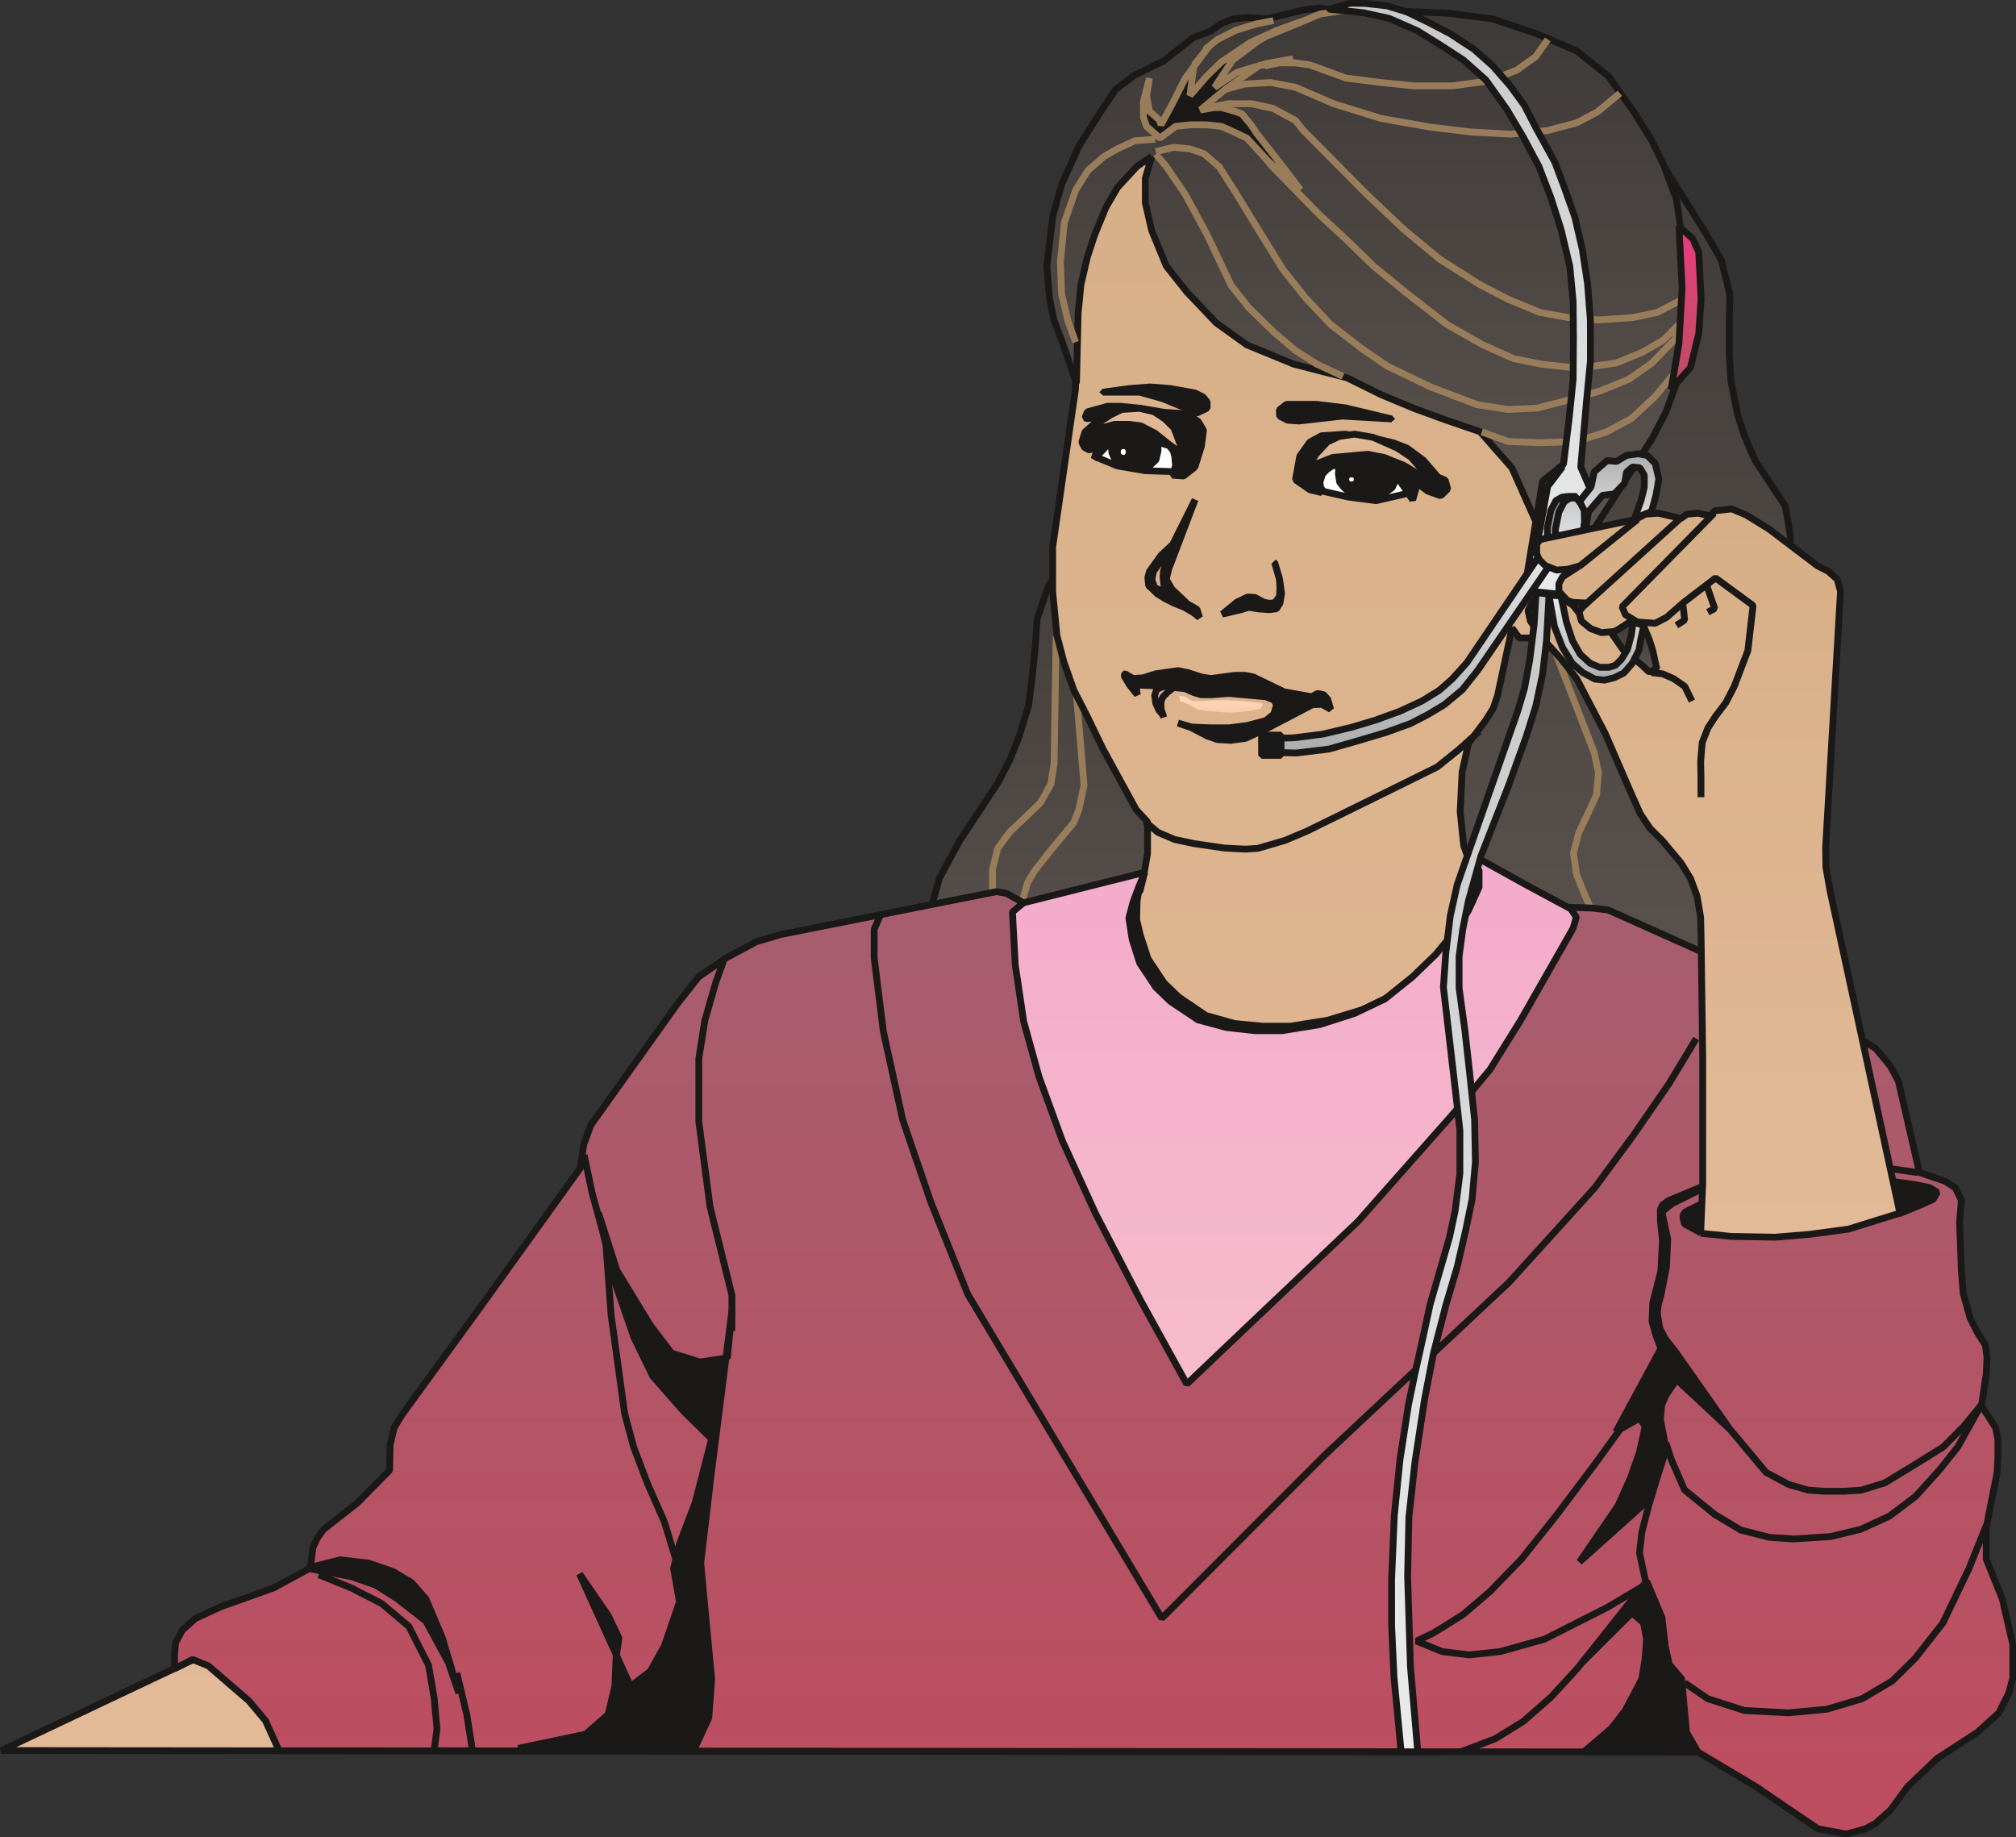 <svg xmlns="http://www.w3.org/2000/svg" xml:space="preserve" width="481.058" height="438.35" fill-rule="evenodd" stroke-linejoin="round" stroke-width="28.222" preserveAspectRatio="xMidYMid" version="1.2" viewBox="0 0 12728 11598"><rect x="0" y="0" width="12728" height="11598" fill="#333333" stroke="none"/><defs class="ClipPathGroup"><clipPath id="a" clipPathUnits="userSpaceOnUse"><path d="M0 0h12728v11598H0z"/></clipPath></defs><g class="SlideGroup"><g class="Slide" clip-path="url(#a)"><g class="Page"><g class="com.sun.star.drawing.PolyPolygonShape"><path fill="none" d="M5782 2670h2271v4054H5782z" class="BoundingBox"/><defs><linearGradient id="b" x1="6917" x2="6917" y1="6700" y2="2691" gradientUnits="userSpaceOnUse"><stop offset="0" style="stop-color:#5b534e"/><stop offset="1" style="stop-color:#3e3a38"/></linearGradient></defs><path d="m7275 2692-94 76-94 170-63 160-76 193-60 109-160 145-109 155-71 208-13 186-20 195-21 165-63 206-56 138-76 147-241 364-128 238-126 463 2226 691-755-4009Z" style="fill:url(#b)"/><path fill="none" stroke="#1B1918" stroke-linejoin="bevel" stroke-width="43" d="m7275 2692-94 76-94 170-63 160-76 193-60 109-160 145-109 155-71 208-13 186-20 195-21 165-63 206-56 138-76 147-241 364-128 238-126 463 2226 691-755-4009Z"/></g><g fill="none" class="com.sun.star.drawing.PolyLineShape"><path d="M6440 4245h427v1634h-427z" class="BoundingBox"/><path stroke="#997D5A" stroke-linejoin="bevel" stroke-width="43" d="m6786 4267 58 691-33 155-33 82-133 160-117 148-41 71-25 86 10 196"/></g><g class="com.sun.star.drawing.PolyPolygonShape"><path fill="none" d="M8850 377h2477v6251H8850z" class="BoundingBox"/><defs><linearGradient id="c" x1="10088" x2="10088" y1="6605" y2="399" gradientUnits="userSpaceOnUse"><stop offset="0" style="stop-color:#5b534e"/><stop offset="1" style="stop-color:#3e3a38"/></linearGradient></defs><path d="m9558 399 925 617 288 459 96 166 54 215-3 183v196l10 168 41 210 46 143 66 152 190 287 33 188-152 3156-2280 66 686-6206Z" style="fill:url(#c)"/><path fill="none" stroke="#1B1918" stroke-linejoin="bevel" stroke-width="43" d="m9558 399 925 617 288 459 96 166 54 215-3 183v196l10 168 41 210 46 143 66 152 190 287 33 188-152 3156-2280 66 686-6206Z"/></g><g fill="none" class="com.sun.star.drawing.PolyLineShape"><path d="M9754 3984h361v1816h-361z" class="BoundingBox"/><path stroke="#997D5A" stroke-linejoin="bevel" stroke-width="43" d="m9776 4006 289 746 27 127-12 138-43 94-70 148-33 127 20 137 54 132 54 122"/></g><g fill="none" class="com.sun.star.drawing.PolyLineShape"><path d="M6244 3994h447v1799h-447z" class="BoundingBox"/><path stroke="#997D5A" stroke-linejoin="bevel" stroke-width="43" d="m6668 4016-13 803-20 130-66 119-74 71-120 114-76 103-33 135v144l5 135"/></g><g class="com.sun.star.drawing.PolyPolygonShape"><path fill="none" d="M-14 448h10089v10635H-14z" class="BoundingBox"/><defs><linearGradient id="d" x1="5030" x2="5030" y1="11060" y2="470" gradientUnits="userSpaceOnUse"><stop offset="0" style="stop-color:#e3ba98"/><stop offset="1" style="stop-color:#d7af86"/></linearGradient></defs><path d="m683 10732 1293-612 4789-4375 371-66 61-53 23-92 25-147v-198l-71-76-211-386-102-211-81-158-63-178-44-167-27-277v-282l144-998 23-922 554-808 1526-256 1159 2887-214 475-106 155-71 41h-69l-46-63-91 426-28 82-48 76-107 142-41 183-12 251 22 214 31 86 41 51 203 193-419 5391-9089-8 675-320Z" style="fill:url(#d)"/><path fill="none" stroke="#1B1918" stroke-linejoin="bevel" stroke-width="43" d="m683 10732 1293-612 4789-4375 371-66 61-53 23-92 25-147v-198l-71-76-211-386-102-211-81-158-63-178-44-167-27-277v-282l144-998 23-922 554-808 1526-256 1159 2887-214 475-106 155-71 41h-69l-46-63-91 426-28 82-48 76-107 142-41 183-12 251 22 214 31 86 41 51 203 193-419 5391-9089-8 675-320Z"/></g><g class="com.sun.star.drawing.PolyPolygonShape"><path fill="none" d="M6049 5447h4334v4796H6049z" class="BoundingBox"/><defs><linearGradient id="e" x1="8215" x2="8215" y1="10219" y2="5468" gradientUnits="userSpaceOnUse"><stop offset="0" style="stop-color:#1b1918"/><stop offset="1" style="stop-color:#1b1918"/></linearGradient></defs><path d="m7204 5532-25 155-3 119 23 97 49 150 101 152 92 89 172 117 181 51 180 17h173l236-38 223-68 188-92 173-139 150-145 114-140 90-132 69-152v-104l365 568 605 28-3034 4155-1255-4388 1133-300Z" style="fill:url(#e)"/><path fill="none" stroke="#1B1918" stroke-linejoin="bevel" stroke-width="43" d="m7204 5532-25 155-3 119 23 97 49 150 101 152 92 89 172 117 181 51 180 17h173l236-38 223-68 188-92 173-139 150-145 114-140 90-132 69-152v-104l365 568 605 28-3034 4155-1255-4388 1133-300Z"/></g><g class="com.sun.star.drawing.PolyPolygonShape"><path fill="none" d="M6587 29h4087v3353H6587z" class="BoundingBox"/><defs><linearGradient id="f" x1="8630" x2="8630" y1="3359" y2="51" gradientUnits="userSpaceOnUse"><stop offset="0" style="stop-color:#5b534e"/><stop offset="1" style="stop-color:#3e3a38"/></linearGradient></defs><path d="m7271 988-40 137v155l40 175 92 224 129 163 186 196 193 139 297 122 338 87 214 106 209 87 200 73 216 74 201 229 157 353 348 51 381-592 87-168 66-183 43-185 23-343-23-324-43-302-84-226-74-152-112-178-162-226-198-158-259-111-275-92-274-35-300-13h-285l-130-8-101-12-102 12-231 56-122-8-89 8-79 31-68 48-107 40-188 148-183 89-119 91-94 140-137 216-110 244-55 198-38 317 17 204 28 135 59 157 83 244 11-444 17-178 41-176 46-140 71-173 74-127 124-134 91-61Z" style="fill:url(#f)"/><path fill="none" stroke="#1B1918" stroke-linejoin="bevel" stroke-width="43" d="m7271 988-40 137v155l40 175 92 224 129 163 186 196 193 139 297 122 338 87 214 106 209 87 200 73 216 74 201 229 157 353 348 51 381-592 87-168 66-183 43-185 23-343-23-324-43-302-84-226-74-152-112-178-162-226-198-158-259-111-275-92-274-35-300-13h-285l-130-8-101-12-102 12-231 56-122-8-89 8-79 31-68 48-107 40-188 148-183 89-119 91-94 140-137 216-110 244-55 198-38 317 17 204 28 135 59 157 83 244 11-444 17-178 41-176 46-140 71-173 74-127 124-134 91-61Z"/></g><g class="com.sun.star.drawing.PolyPolygonShape"><path fill="none" d="M5977 5353h4354v4918H5977z" class="BoundingBox"/><defs><linearGradient id="g" x1="8153" x2="8153" y1="10247" y2="5374" gradientUnits="userSpaceOnUse"><stop offset="0" style="stop-color:#f8c4ca"/><stop offset="1" style="stop-color:#f3abcb"/></linearGradient></defs><path d="m7229 5507-38 88-38 102-26 99 21 135 48 150 101 152 92 89 175 117 178 48 180 20h173l236-38 221-71 191-91 175-140 147-142 115-140 89-132 69-152v-105l-84-121 384 213 424 228 246 277-3031 4155-1278-4432 1230-309Z" style="fill:url(#g)"/><path fill="none" stroke="#1B1918" stroke-linejoin="bevel" stroke-width="43" d="m7229 5507-38 88-38 102-26 99 21 135 48 150 101 152 92 89 175 117 178 48 180 20h173l236-38 221-71 191-91 175-140 147-142 115-140 89-132 69-152v-105l-84-121 384 213 424 228 246 277-3031 4155-1278-4432 1230-309Z"/></g><g class="com.sun.star.drawing.PolyPolygonShape"><path fill="none" d="M1080 5607h11651v5995H1080z" class="BoundingBox"/><defs><linearGradient id="h" x1="6905" x2="6905" y1="11579" y2="5629" gradientUnits="userSpaceOnUse"><stop offset="0" style="stop-color:#be4d5f"/><stop offset="1" style="stop-color:#a65e6f"/></linearGradient></defs><path d="m6293 5629-1364 271-155 46-190 102-173 119-134 170-547 767-45 123-21 147-647 900-480 660-49 81-25 107-3 160-203 206-213 167-41 56-28 61-15 127-234 127-332 118-160 74-82 73-43 79-7 74v91l114-58 99 40 256 221 105 125 86 190 8957 8 371 221 190 130 198 134 178 33 122-33 64-35 94-84 106-145 188-180 254-165 135-122 63-125 26-96v-211l-66-287-102-253v-198l69-350 5-99v-110l-15-73-54-84-35-51 30-203 5-102-10-81-46-71-50-97-44-157-12-145-11-305 11-139-38-79-64-41-163-56-132-575-50-94-94-114-110-66-655-394-924-414-102-12-140-5 41 63-20 69-333 584-193 310-244 292-589 666-747 709-333 317-297-538-279-538-210-460-147-403-97-350-53-356-18-335 69-58-104-59-64-12Z" style="fill:url(#h)"/><path fill="none" stroke="#1B1918" stroke-linejoin="bevel" stroke-width="43" d="m6293 5629-1364 271-155 46-190 102-173 119-134 170-547 767-45 123-21 147-647 900-480 660-49 81-25 107-3 160-203 206-213 167-41 56-28 61-15 127-234 127-332 118-160 74-82 73-43 79-7 74v91l114-58 99 40 256 221 105 125 86 190 8957 8 371 221 190 130 198 134 178 33 122-33 64-35 94-84 106-145 188-180 254-165 135-122 63-125 26-96v-211l-66-287-102-253v-198l69-350 5-99v-110l-15-73-54-84-35-51 30-203 5-102-10-81-46-71-50-97-44-157-12-145-11-305 11-139-38-79-64-41-163-56-132-575-50-94-94-114-110-66-655-394-924-414-102-12-140-5 41 63-20 69-333 584-193 310-244 292-589 666-747 709-333 317-297-538-279-538-210-460-147-403-97-350-53-356-18-335 69-58-104-59-64-12Z"/></g><g fill="none" class="com.sun.star.drawing.PolyLineShape"><path d="M7207 4596h2154v788H7207z" class="BoundingBox"/><path stroke="#1B1918" stroke-linejoin="bevel" stroke-width="43" d="m7229 5186 81 69 106 45 122 26 191 28 132 7 81-5 173-51 137-58 504-248 318-157 134-108 130-116"/></g><g fill="none" class="com.sun.star.drawing.PolyLineShape"><path d="M7550 499h2700v371H7550z" class="BoundingBox"/><path stroke="#997D5A" stroke-linejoin="bevel" stroke-width="43" d="m7572 665 157-99 127-35 165-10 158 30 241 104 300 93 313 55 259 31 244 13 236-23 183-49 130-68 142-118"/></g><g fill="none" class="com.sun.star.drawing.PolyLineShape"><path d="M7961 227h1834v338H7961z" class="BoundingBox"/><path stroke="#997D5A" stroke-linejoin="bevel" stroke-width="43" d="m7983 417 93-20h102l92 13 228 83 221 28 209 21h242l231-31 175-68 119-85 77-109"/></g><g fill="none" class="com.sun.star.drawing.PolyLineShape"><path d="M7771 42h745v328h-745z" class="BoundingBox"/><path stroke="#997D5A" stroke-linejoin="bevel" stroke-width="43" d="m7793 347 199-117 188-77 153-64 160-25"/></g><g fill="none" class="com.sun.star.drawing.PolyLineShape"><path d="M7275 908h3399v1700H7275z" class="BoundingBox"/><path stroke="#997D5A" stroke-linejoin="bevel" stroke-width="43" d="m7297 957 114-27 101 10 89 30 97 84 94 147 155 253 152 246 143 180 158 168 195 151 163 112 274 132 295 112 190 30 186-8 196-50 204-59 180-73 145-102 142-146 81-142"/></g><g fill="none" class="com.sun.star.drawing.PolyLineShape"><path d="M7540 633h3107v1410H7540z" class="BoundingBox"/><path stroke="#997D5A" stroke-linejoin="bevel" stroke-width="43" d="m7562 693 190-38h150l137 30 140 76 51 64 402 405 236 223 224 185 246 156 180 94 203 84 179 33 193 15 216-15 155-33 160-84"/></g><g fill="none" class="com.sun.star.drawing.PolyLineShape"><path d="M7860 849h2822v1499H7860z" class="BoundingBox"/><path stroke="#997D5A" stroke-linejoin="bevel" stroke-width="43" d="m7882 871 147 177 302 309 168 155 175 170 211 172 251 195 227 129 193 86 178 36 234 25 236-33 165-68 132-76 158-160"/></g><g fill="none" class="com.sun.star.drawing.PolyLineShape"><path d="M9333 2264h1319v554H9333z" class="BoundingBox"/><path stroke="#997D5A" stroke-linejoin="bevel" stroke-width="43" d="m9355 2727 170 61 196 7 229-7 193-61 157-85 151-140 178-216"/></g><g fill="none" class="com.sun.star.drawing.PolyLineShape"><path d="M5497 5746h5235v4494H5497z" class="BoundingBox"/><path stroke="#1B1918" stroke-linejoin="bevel" stroke-width="43" d="m5562 5768-43 99v180l58 465 122 557 178 521 233 581 1225 2046 1024-1026 1169-1096 541-597 243-330 227-329 170-282"/></g><g class="com.sun.star.drawing.PolyPolygonShape"><path fill="none" d="M3250 7634h1395v3427H3250z" class="BoundingBox"/><defs><linearGradient id="i" x1="3947" x2="3947" y1="11038" y2="7656" gradientUnits="userSpaceOnUse"><stop offset="0" style="stop-color:#1b1918"/><stop offset="1" style="stop-color:#1b1918"/></linearGradient></defs><path d="m4622 8268-129 1014-69 587 69 732-18 244-89 193H3272l425-89 142-124 43-178 8-185 18-120-69-144-180-261 322 710 125-96 89-160 95-278-37-211 37-155 99-259 104-404-178-175-194-221-120-248-121-350-102-434 117 365 211 346 134 176 179 56 173-26 30-305Z" style="fill:url(#i)"/><path fill="none" stroke="#1B1918" stroke-linejoin="bevel" stroke-width="43" d="m4622 8268-129 1014-69 587 69 732-18 244-89 193H3272l425-89 142-124 43-178 8-185 18-120-69-144-180-261 322 710 125-96 89-160 95-278-37-211 37-155 99-259 104-404-178-175-194-221-120-248-121-350-102-434 117 365 211 346 134 176 179 56 173-26 30-305Z"/></g><g class="com.sun.star.drawing.PolyPolygonShape"><path fill="none" d="M1916 9826h1004v887H1916z" class="BoundingBox"/><defs><linearGradient id="j" x1="2417" x2="2417" y1="10690" y2="9848" gradientUnits="userSpaceOnUse"><stop offset="0" style="stop-color:#1b1918"/><stop offset="1" style="stop-color:#1b1918"/></linearGradient></defs><path d="m2218 9954 155 54 137 87 179 140 142 262 66 193-104-349-104-246-90-103-119-71-155-53-179-20-208 53 280 53Z" style="fill:url(#j)"/><path fill="none" stroke="#1B1918" stroke-linejoin="bevel" stroke-width="43" d="m2218 9954 155 54 137 87 179 140 142 262 66 193-104-349-104-246-90-103-119-71-155-53-179-20-208 53 280 53Z"/></g><g class="com.sun.star.drawing.PolyPolygonShape"><path fill="none" d="M9950 7461h996v2423h-996z" class="BoundingBox"/><defs><linearGradient id="k" x1="10447" x2="10447" y1="9861" y2="7483" gradientUnits="userSpaceOnUse"><stop offset="0" style="stop-color:#1b1918"/><stop offset="1" style="stop-color:#1b1918"/></linearGradient></defs><path d="m10351 9168-56 160-79 177-244 356 442-396 105-313-36-193 8-89 28-63 66-97 338 315-351-499-58-73-36-69-15-94 7-56 16-56 35-180 8-175-15-71-13-59-8-43 64-51 224-111-15-5-230 96-40 28-13 30v69l13 127-10 191-51 200-5 117 25 91 31 82-283 524 148-84 36 51-36 163Z" style="fill:url(#k)"/><path fill="none" stroke="#1B1918" stroke-linejoin="bevel" stroke-width="43" d="m10351 9168-56 160-79 177-244 356 442-396 105-313-36-193 8-89 28-63 66-97 338 315-351-499-58-73-36-69-15-94 7-56 16-56 35-180 8-175-15-71-13-59-8-43 64-51 224-111-15-5-230 96-40 28-13 30v69l13 127-10 191-51 200-5 117 25 91 31 82-283 524 148-84 36 51-36 163Z"/></g><g class="com.sun.star.drawing.PolyPolygonShape"><path fill="none" d="M9970 9960h772v1123h-772z" class="BoundingBox"/><defs><linearGradient id="l" x1="10355" x2="10355" y1="11060" y2="9982" gradientUnits="userSpaceOnUse"><stop offset="0" style="stop-color:#1b1918"/><stop offset="1" style="stop-color:#1b1918"/></linearGradient></defs><path d="m10396 9982-404 511 312-311 72 64 20 102-10 127-20 125-105 199-89 114-170 145 717 2-71-124-13-137-18-199-78-92-26-117-20-178-97-231Z" style="fill:url(#l)"/><path fill="none" stroke="#1B1918" stroke-linejoin="bevel" stroke-width="43" d="m10396 9982-404 511 312-311 72 64 20 102-10 127-20 125-105 199-89 114-170 145 717 2-71-124-13-137-18-199-78-92-26-117-20-178-97-231Z"/></g><g class="com.sun.star.drawing.PolyPolygonShape"><path fill="none" d="M8055 2531h755v150h-755z" class="BoundingBox"/><defs><linearGradient id="m" x1="8432" x2="8432" y1="2657" y2="2552" gradientUnits="userSpaceOnUse"><stop offset="0" style="stop-color:#1b1918"/><stop offset="1" style="stop-color:#1b1918"/></linearGradient></defs><path d="m8787 2645-293-70-180-22h-192l-45 35 2 39 51 26 71 5 273-31 313 18Z" style="fill:url(#m)"/><path fill="none" stroke="#1B1918" stroke-linejoin="bevel" stroke-width="43" d="m8787 2645-293-70-180-22h-192l-45 35 2 39 51 26 71 5 273-31 313 18Z"/></g><g class="com.sun.star.drawing.PolyPolygonShape"><path fill="none" d="M7225 3133h371v788h-371z" class="BoundingBox"/><defs><linearGradient id="n" x1="7410" x2="7410" y1="3897" y2="3154" gradientUnits="userSpaceOnUse"><stop offset="0" style="stop-color:#1b1918"/><stop offset="1" style="stop-color:#1b1918"/></linearGradient></defs><path d="m7404 3437 141-282-146 384-20 51-16 68 36 62 49 46 48 46 61 35 16 51-38-30-56-33-64-26-57-28-53-33-28-28-25-23-5-51 10-38 73-102 74-69-122 171-10 53 20 52 76 25-20-47-5-50 3-38 58-166Z" style="fill:url(#n)"/><path fill="none" stroke="#1B1918" stroke-linejoin="bevel" stroke-width="43" d="m7404 3437 141-282-146 384-20 51-16 68 36 62 49 46 48 46 61 35 16 51-38-30-56-33-64-26-57-28-53-33-28-28-25-23-5-51 10-38 73-102 74-69-122 171-10 53 20 52 76 25-20-47-5-50 3-38 58-166Z"/></g><g class="com.sun.star.drawing.PolyPolygonShape"><path fill="none" d="M7695 3531h419v369h-419z" class="BoundingBox"/><defs><linearGradient id="o" x1="7904" x2="7904" y1="3877" y2="3553" gradientUnits="userSpaceOnUse"><stop offset="0" style="stop-color:#1b1918"/><stop offset="1" style="stop-color:#1b1918"/></linearGradient></defs><path d="m8048 3553 30 105 3 56-3 50-13 21-22 23h-36l-30-7-54-29-46-3-67 32-93 76 119-28 48-15 60 10 66 5 48-5 23-36 10-61-13-94-30-100Z" style="fill:url(#o)"/><path fill="none" stroke="#1B1918" stroke-linejoin="bevel" stroke-width="43" d="m8048 3553 30 105 3 56-3 50-13 21-22 23h-36l-30-7-54-29-46-3-67 32-93 76 119-28 48-15 60 10 66 5 48-5 23-36 10-61-13-94-30-100Z"/></g><g class="com.sun.star.drawing.PolyPolygonShape"><path fill="none" d="M7075 4212h1349v485H7075z" class="BoundingBox"/><defs><linearGradient id="p" x1="7749" x2="7749" y1="4674" y2="4234" gradientUnits="userSpaceOnUse"><stop offset="0" style="stop-color:#1b1918"/><stop offset="1" style="stop-color:#1b1918"/></linearGradient></defs><path d="m7102 4254 53 30 63-5 79-25 140-20 61 12 86 28 61 10 148-20h69l51 10 195 94 173 31 38-21 38 8 26 30 18 62-56-31-59 2-279 146-142 66-94 13-85-5-66-23-97-51-86-30 86 25 117 5h120l117-15 115-31 50-40 18-60-18-30-50-20-234-21-105 8h-69l-46-13-55-25-173-18-137-5 7 61-48-61-35-58 5-13Z" style="fill:url(#p)"/><path fill="none" stroke="#1B1918" stroke-linejoin="bevel" stroke-width="43" d="m7102 4254 53 30 63-5 79-25 140-20 61 12 86 28 61 10 148-20h69l51 10 195 94 173 31 38-21 38 8 26 30 18 62-56-31-59 2-279 146-142 66-94 13-85-5-66-23-97-51-86-30 86 25 117 5h120l117-15 115-31 50-40 18-60-18-30-50-20-234-21-105 8h-69l-46-13-55-25-173-18-137-5 7 61-48-61-35-58 5-13Z"/></g><g fill="none" class="com.sun.star.drawing.PolyLineShape"><path d="M10329 8848h2202v1405h-2202z" class="BoundingBox"/><path stroke="#1B1918" stroke-linejoin="bevel" stroke-width="43" d="m12508 8870-147 264-115 145-152 168-165 125-181 83-190 46-235 15-152-10-180-46-166-99-190-155-84-193-33-102-20 102-87 285-45 175-15 132 43 199 56 117 43 109"/></g><g fill="none" class="com.sun.star.drawing.PolyLineShape"><path d="M10613 9607h1951v1230h-1951z" class="BoundingBox"/><path stroke="#1B1918" stroke-linejoin="bevel" stroke-width="43" d="m10635 10624 147 101 231 74 277 15 244-23 222-66 190-112 145-143 175-223 165-344 110-274"/></g><g fill="none" class="com.sun.star.drawing.PolyLineShape"><path d="M10867 8843h1669v595h-1669z" class="BoundingBox"/><path stroke="#1B1918" stroke-linejoin="bevel" stroke-width="43" d="m10889 8984 261 312 142 76 125 36 101 7h122l111-7 149-46 173-105 196-122 129-130 115-140"/></g><g fill="none" class="com.sun.star.drawing.PolyLineShape"><path d="M3666 7270h640v2650h-640z" class="BoundingBox"/><path stroke="#1B1918" stroke-linejoin="bevel" stroke-width="43" d="m3688 7292 50 238 87 318 33 453 86 625 57 211 86 227 107 243 89 290"/></g><g fill="none" class="com.sun.star.drawing.PolyLineShape"><path d="M1990 9920h1016v1156H1990z" class="BoundingBox"/><path stroke="#1B1918" stroke-linejoin="bevel" stroke-width="43" d="m2012 9942 205 83 193 99 171 144 125 246 35 208 18 192-18 139h242l-36-228-63-263"/></g><g fill="none" class="com.sun.star.drawing.LineShape"><path d="M11916 7357h216v69h-216z" class="BoundingBox"/><path stroke="#1B1918" stroke-linejoin="bevel" stroke-width="43" d="m12109 7403-171-24"/></g><g class="com.sun.star.drawing.PolyPolygonShape"><path fill="none" d="M11934 7438h320v247h-320z" class="BoundingBox"/><defs><linearGradient id="q" x1="12093" x2="12093" y1="7662" y2="7460" gradientUnits="userSpaceOnUse"><stop offset="0" style="stop-color:#1b1918"/><stop offset="1" style="stop-color:#1b1918"/></linearGradient></defs><path d="m11956 7460 140 20 87 18 48 29-26 45-81 36-130 54-38-202Z" style="fill:url(#q)"/><path fill="none" stroke="#1B1918" stroke-linejoin="bevel" stroke-width="43" d="m11956 7460 140 20 87 18 48 29-26 45-81 36-130 54-38-202Z"/></g><g fill="none" class="com.sun.star.drawing.PolyLineShape"><path d="M8921 8863h1489v2218H8921z" class="BoundingBox"/><path stroke="#1B1918" stroke-linejoin="bevel" stroke-width="43" d="m10329 8885-257 355-245 326-221 277-200 206-166 142-125 79-71 43-101 48 162 66 170 21 197-21 279-78 397-201 239-142-430 529-165 180-175 153-176 109-214 81"/></g><g class="com.sun.star.drawing.PolyPolygonShape"><path fill="none" d="M7197 113h1044v1108H7197z" class="BoundingBox"/><defs><linearGradient id="r" x1="7718" x2="7718" y1="1197" y2="134" gradientUnits="userSpaceOnUse"><stop offset="0" style="stop-color:#1b1918"/><stop offset="1" style="stop-color:#1b1918"/></linearGradient></defs><path d="m7539 410-11 73-15 120 104-120 94-92 182-122 165-76 160-58-252 106-185 140-113 171 143-96 181-54 172-31-216 44-210 147-159 132 89-15h43l83 23 48 18 56 68 40 59 61 78 115 146 96 127-201-178-137-148-91-43-70-31-94-10h-101l-94 10-99 74-84-74-20-58v-99l38-147-18 109 18 99 63 56 10 30 74-137 79-157 152-205-96 121Z" style="fill:url(#r)"/><path fill="none" stroke="#997D5A" stroke-linejoin="bevel" stroke-width="43" d="m7539 410-11 73-15 120 104-120 94-92 182-122 165-76 160-58-252 106-185 140-113 171 143-96 181-54 172-31-216 44-210 147-159 132 89-15h43l83 23 48 18 56 68 40 59 61 78 115 146 96 127-201-178-137-148-91-43-70-31-94-10h-101l-94 10-99 74-84-74-20-58v-99l38-147-18 109 18 99 63 56 10 30 74-137 79-157 152-205-96 121Z"/></g><g fill="none" class="com.sun.star.drawing.PolyLineShape"><path d="M7585 108h478v229h-478z" class="BoundingBox"/><path stroke="#997D5A" stroke-linejoin="bevel" stroke-width="43" d="m7607 314 78-64 118-59 125-39 112-22"/></g><g fill="none" class="com.sun.star.drawing.PolyLineShape"><path d="M6673 857h643v1326h-643z" class="BoundingBox"/><path stroke="#997D5A" stroke-linejoin="bevel" stroke-width="43" d="m7293 879-129 10-108 50-86 49-102 89-77 124-71 203-25 245 7 206 41 173 48 132"/></g><g fill="none" class="com.sun.star.drawing.PolyLineShape"><path d="M7275 951h1227v1448H7275z" class="BoundingBox"/><path stroke="#997D5A" stroke-linejoin="bevel" stroke-width="43" d="m7297 973 66 78 121 178 135 249 155 326 107 135 158 155 140 119 134 86 166 77"/></g><g fill="none" class="com.sun.star.drawing.PolyLineShape"><path d="M4390 6038h254v2388h-254z" class="BoundingBox"/><path stroke="#1B1918" stroke-linejoin="bevel" stroke-width="43" d="m4570 6060-53 149-67 234-38 240v399l71 538 138 557v226"/></g><g class="com.sun.star.drawing.PolyPolygonShape"><path fill="none" d="M10603 7565h203v242h-203z" class="BoundingBox"/><defs><linearGradient id="s" x1="10704" x2="10704" y1="7783" y2="7586" gradientUnits="userSpaceOnUse"><stop offset="0" style="stop-color:#1b1918"/><stop offset="1" style="stop-color:#1b1918"/></linearGradient></defs><path d="m10740 7784-52-28-53-29-10-40 2-18 13-18 85-42 58-22-43 197Z" style="fill:url(#s)"/><path fill="none" stroke="#1B1918" stroke-linejoin="bevel" stroke-width="43" d="m10740 7784-52-28-53-29-10-40 2-18 13-18 85-42 58-22-43 197Z"/></g><g fill="none" class="com.sun.star.drawing.PolyLineShape"><path d="M7308 4319h125v234h-125z" class="BoundingBox"/><path stroke="#1B1918" stroke-linejoin="bevel" stroke-width="43" d="m7410 4341-36 27-32 32-12 28v46l17 56"/></g><g fill="none" class="com.sun.star.drawing.PolyLineShape"><path d="M7268 4314h104v231h-104z" class="BoundingBox"/><path stroke="#1B1918" stroke-linejoin="bevel" stroke-width="43" d="m7339 4336-37 17-12 38 7 50 20 43 32 38"/></g><g class="com.sun.star.drawing.PolyPolygonShape"><path fill="none" d="M6940 2421h704v209h-704z" class="BoundingBox"/><defs><linearGradient id="t" x1="7291" x2="7291" y1="2607" y2="2443" gradientUnits="userSpaceOnUse"><stop offset="0" style="stop-color:#1b1918"/><stop offset="1" style="stop-color:#1b1918"/></linearGradient></defs><path d="m6962 2476 168-23 130-10 129 10 156 28 51 26 25 30v40l-63 30-79-33-138-57-145-41h-234Z" style="fill:url(#t)"/><path fill="none" stroke="#1B1918" stroke-linejoin="bevel" stroke-width="43" d="m6962 2476 168-23 130-10 129 10 156 28 51 26 25 30v40l-63 30-79-33-138-57-145-41h-234Z"/></g><g class="com.sun.star.drawing.PolyPolygonShape"><path fill="none" d="M6905 2729h567v272h-567z" class="BoundingBox"/><defs><linearGradient id="u" x1="7188" x2="7188" y1="2977" y2="2750" gradientUnits="userSpaceOnUse"><stop offset="0" style="stop-color:#fff"/><stop offset="1" style="stop-color:#fff"/></linearGradient></defs><path d="m6927 2889 129 53 176 30 187 6 30-141-117-79-211-7-172 40-22 98Z" style="fill:url(#u)"/><path fill="none" stroke="#1B1918" stroke-linejoin="bevel" stroke-width="43" d="m6927 2889 129 53 176 30 187 6 30-141-117-79-211-7-172 40-22 98Z"/></g><g class="com.sun.star.drawing.PolyPolygonShape"><path fill="none" d="M8263 2881h656v303h-656z" class="BoundingBox"/><defs><linearGradient id="v" x1="8590" x2="8590" y1="3161" y2="2903" gradientUnits="userSpaceOnUse"><stop offset="0" style="stop-color:#fff"/><stop offset="1" style="stop-color:#fff"/></linearGradient></defs><path d="m8285 3023 73 80 154 35 175 23 209-48-53-113-207-87-321-10-30 120Z" style="fill:url(#v)"/><path fill="none" stroke="#1B1918" stroke-linejoin="bevel" stroke-width="43" d="m8285 3023 73 80 154 35 175 23 209-48-53-113-207-87-321-10-30 120Z"/></g><g class="com.sun.star.drawing.PolyPolygonShape"><path fill="none" d="M6808 2543h813v485h-813z" class="BoundingBox"/><defs><linearGradient id="w" x1="7214" x2="7214" y1="3005" y2="2565" gradientUnits="userSpaceOnUse"><stop offset="0" style="stop-color:#1b1918"/><stop offset="1" style="stop-color:#1b1918"/></linearGradient></defs><path d="m7544 2949 41-132 13-100-33-56-69-48-147-10-154-26-122-12h-81l-127 35-15 38 15 5 84-10 13 23-54 20-58 51-20 65 17 33 33 17 59-50-31 106 107-112 5 72 28 63 58 23 56 10h57l41-15 38-36 13-56v-55l71 22 25 31 10 35 5 61-20 59 71 5 71-56Z" style="fill:url(#w)"/><path fill="none" stroke="#1B1918" stroke-linejoin="bevel" stroke-width="43" d="m7544 2949 41-132 13-100-33-56-69-48-147-10-154-26-122-12h-81l-127 35-15 38 15 5 84-10 13 23-54 20-58 51-20 65 17 33 33 17 59-50-31 106 107-112 5 72 28 63 58 23 56 10h57l41-15 38-36 13-56v-55l71 22 25 31 10 35 5 61-20 59 71 5 71-56Z"/></g><g class="com.sun.star.drawing.PolyPolygonShape"><path fill="none" d="M7032 2792h122v125h-122z" class="BoundingBox"/><defs><linearGradient id="x" x1="7092" x2="7092" y1="2894" y2="2814" gradientUnits="userSpaceOnUse"><stop offset="0" style="stop-color:#fff"/><stop offset="1" style="stop-color:#fff"/></linearGradient></defs><path d="m7131 2853-5 17-5 12-13 10-15 2-14-2-15-10-8-12-2-17 2-16 8-13 15-10h29l13 10 5 13 5 16Z" style="fill:url(#x)"/><path fill="none" stroke="#1B1918" stroke-linejoin="bevel" stroke-width="43" d="m7131 2853-5 17-5 12-13 10-15 2-14-2-15-10-8-12-2-17 2-16 8-13 15-10h29l13 10 5 13 5 16Z"/></g><g class="com.sun.star.drawing.PolyPolygonShape"><path fill="none" d="M6866 2556h653v399h-653z" class="BoundingBox"/><defs><linearGradient id="y" x1="7192" x2="7192" y1="2578" y2="2932" gradientUnits="userSpaceOnUse"><stop offset="0" style="stop-color:#e3ba98"/><stop offset="1" style="stop-color:#d7af86"/></linearGradient></defs><path d="m6888 2720 68-64 53-35 72-36 115-7 91 22 69 46 56 56 40 105 44 125-54-82-66-48-84-67-89-46-74-10h-92l-149 41Z" style="fill:url(#y)"/><path fill="none" stroke="#1B1918" stroke-linejoin="bevel" stroke-width="43" d="m6888 2720 68-64 53-35 72-36 115-7 91 22 69 46 56 56 40 105 44 125-54-82-66-48-84-67-89-46-74-10h-92l-149 41Z"/></g><g class="com.sun.star.drawing.PolyPolygonShape"><path fill="none" d="M8157 2719h1006v460H8157z" class="BoundingBox"/><defs><linearGradient id="z" x1="8659" x2="8659" y1="3155" y2="2740" gradientUnits="userSpaceOnUse"><stop offset="0" style="stop-color:#1b1918"/><stop offset="1" style="stop-color:#1b1918"/></linearGradient></defs><path d="m8179 3029 27-149 64-89 74-40 147-10 181 25 125 30 86 33 104 77 92 107 45 18 16 56-44 43-83-30-64-49-30 105-97-145-33 68-56 41-61 15h-82l-56-15-48-41-28-35-8-51 3-54-43 2-33 24-28 28-16 53 11 64-74-18-91-63Z" style="fill:url(#z)"/><path fill="none" stroke="#1B1918" stroke-linejoin="bevel" stroke-width="43" d="m8179 3029 27-149 64-89 74-40 147-10 181 25 125 30 86 33 104 77 92 107 45 18 16 56-44 43-83-30-64-49-30 105-97-145-33 68-56 41-61 15h-82l-56-15-48-41-28-35-8-51 3-54-43 2-33 24-28 28-16 53 11 64-74-18-91-63Z"/></g><g class="com.sun.star.drawing.PolyPolygonShape"><path fill="none" d="M8215 2719h849v348h-849z" class="BoundingBox"/><defs><linearGradient id="A" x1="8639" x2="8639" y1="2741" y2="3044" gradientUnits="userSpaceOnUse"><stop offset="0" style="stop-color:#e3ba98"/><stop offset="1" style="stop-color:#d7af86"/></linearGradient></defs><path d="m9041 3044-68-84-66-75-85-56-153-68-117-20-99 15-74 35-71 77-71 117 78-58 99-39 111-10 111-10 102 20 123 49 180 107Z" style="fill:url(#A)"/><path fill="none" stroke="#1B1918" stroke-linejoin="bevel" stroke-width="43" d="m9041 3044-68-84-66-75-85-56-153-68-117-20-99 15-74 35-71 77-71 117 78-58 99-39 111-10 111-10 102 20 123 49 180 107Z"/></g><g class="com.sun.star.drawing.PolyPolygonShape"><path fill="none" d="M8472 2970h120v115h-120z" class="BoundingBox"/><defs><linearGradient id="B" x1="8531" x2="8531" y1="3062" y2="2992" gradientUnits="userSpaceOnUse"><stop offset="0" style="stop-color:#fff"/><stop offset="1" style="stop-color:#fff"/></linearGradient></defs><path d="m8569 3028-2 13-8 11-11 8-18 2-13-2-11-8-7-11-5-13 5-15 7-14 11-5 13-2 18 2 11 5 8 14 2 15Z" style="fill:url(#B)"/><path fill="none" stroke="#1B1918" stroke-linejoin="bevel" stroke-width="43" d="m8569 3028-2 13-8 11-11 8-18 2-13-2-11-8-7-11-5-13 5-15 7-14 11-5 13-2 18 2 11 5 8 14 2 15Z"/></g><g class="com.sun.star.drawing.PolyPolygonShape"><path fill="none" d="M7445 4392h530v109h-530z" class="BoundingBox"/><defs><linearGradient id="C" x1="7709" x2="7709" y1="4500" y2="4392" gradientUnits="userSpaceOnUse"><stop offset="0" style="stop-color:#fbcca6"/><stop offset="1" style="stop-color:#fcdac2"/></linearGradient></defs><path d="m7587 4426 133-6 122 6 132 15-15 34-82 15-117 10-130-10-64-10-66-34-50-20-5-34 38 7 45 27h59Z" style="fill:url(#C)"/></g><g class="com.sun.star.drawing.PolyPolygonShape"><path fill="none" d="M8370-2h1702v3787H8370z" class="BoundingBox"/><defs><linearGradient id="D" x1="9220" x2="9220" y1="3762" y2="20" gradientUnits="userSpaceOnUse"><stop offset="0" style="stop-color:#eaebeb"/><stop offset="1" style="stop-color:#c8c9cb"/></linearGradient></defs><path d="m8392 58 213 22 165 36 180 79 143 89 145 94 143 127 132 185 104 175 99 186 76 198 64 201 55 231 21 224 2 226-2 262-26 256-35 282-132 107-115 691 320 33 105-655-69-158 36-411 25-257v-259l-18-232-33-216-48-206-64-180-61-163-119-216-74-144-89-122-109-125-119-106-151-99-142-74-132-64-125-38-134-15-97-2-134 38Z" style="fill:url(#D)"/><path fill="none" stroke="#1B1918" stroke-linejoin="bevel" stroke-width="43" d="m8392 58 213 22 165 36 180 79 143 89 145 94 143 127 132 185 104 175 99 186 76 198 64 201 55 231 21 224 2 226-2 262-26 256-35 282-132 107-115 691 320 33 105-655-69-158 36-411 25-257v-259l-18-232-33-216-48-206-64-180-61-163-119-216-74-144-89-122-109-125-119-106-151-99-142-74-132-64-125-38-134-15-97-2-134 38Z"/></g><g class="com.sun.star.drawing.PolyPolygonShape"><path fill="none" d="M7961 3359h1974v1418H7961z" class="BoundingBox"/><defs><linearGradient id="E" x1="8947" x2="8947" y1="4753" y2="3380" gradientUnits="userSpaceOnUse"><stop offset="0" style="stop-color:#abadaf"/><stop offset="1" style="stop-color:#eaebeb"/></linearGradient></defs><path d="m9798 3391-537 793-94 104-81 71-109 67-138 64-154 56-153 46-181 43-181 23-185 5-2 86 203 5 205-25 172-49 185-55 155-56 109-56 107-64 114-95 97-122 582-851-114 10Z" style="fill:url(#E)"/><path fill="none" stroke="#1B1918" stroke-linejoin="bevel" stroke-width="43" d="m9798 3391-537 793-94 104-81 71-109 67-138 64-154 56-153 46-181 43-181 23-185 5-2 86 203 5 205-25 172-49 185-55 155-56 109-56 107-64 114-95 97-122 582-851-114 10Z"/></g><g class="com.sun.star.drawing.PolyPolygonShape"><path fill="none" d="M9843 2843h653v549h-653z" class="BoundingBox"/><defs><linearGradient id="F" x1="10169" x2="10169" y1="2865" y2="3369" gradientUnits="userSpaceOnUse"><stop offset="0" style="stop-color:#abadaf"/><stop offset="1" style="stop-color:#eaebeb"/></linearGradient></defs><path d="m9865 3301 180-227 20-95 81-71 60 5 63-38 74-10 56 10 51 50 23 98-18 104-28 102-107 44 41-115 20-82v-76l-28-47-46-5-38 33-12 70-66 68-73 8-210 242-43-68Z" style="fill:url(#F)"/><path fill="none" stroke="#1B1918" stroke-linejoin="bevel" stroke-width="43" d="m9865 3301 180-227 20-95 81-71 60 5 63-38 74-10 56 10 51 50 23 98-18 104-28 102-107 44 41-115 20-82v-76l-28-47-46-5-38 33-12 70-66 68-73 8-210 242-43-68Z"/></g><g class="com.sun.star.drawing.PolyPolygonShape"><path fill="none" d="M9747 3112h229v417h-229z" class="BoundingBox"/><defs><linearGradient id="G" x1="9861" x2="9861" y1="3506" y2="3134" gradientUnits="userSpaceOnUse"><stop offset="0" style="stop-color:#abadaf"/><stop offset="1" style="stop-color:#8f9193"/></linearGradient></defs><path d="m9899 3134-38 5-38 22-32 61-22 111v102l35 59 44 12 54-7 51-365h-54Z" style="fill:url(#G)"/><path fill="none" stroke="#1B1918" stroke-linejoin="bevel" stroke-width="43" d="m9899 3134-38 5-38 22-32 61-22 111v102l35 59 44 12 54-7 51-365h-54Z"/></g><g class="com.sun.star.drawing.PolyPolygonShape"><path fill="none" d="M9798 3123h229v412h-229z" class="BoundingBox"/><defs><linearGradient id="H" x1="9912" x2="9912" y1="3511" y2="3144" gradientUnits="userSpaceOnUse"><stop offset="0" style="stop-color:#eaebeb"/><stop offset="1" style="stop-color:#c8c9cb"/></linearGradient></defs><path d="M9953 3145h-41l-36 22-34 66-22 108v103l35 56 44 12 49-23 39-61 17-135-2-70-23-45-26-33Z" style="fill:url(#H)"/><path fill="none" stroke="#1B1918" stroke-linejoin="bevel" stroke-width="43" d="M9953 3145h-41l-36 22-34 66-22 108v103l35 56 44 12 49-23 39-61 17-135-2-70-23-45-26-33Z"/></g><g class="com.sun.star.drawing.PolyPolygonShape"><path fill="none" d="M9625 3191h2393v4643H9625z" class="BoundingBox"/><defs><linearGradient id="I" x1="10821" x2="10821" y1="7811" y2="3213" gradientUnits="userSpaceOnUse"><stop offset="0" style="stop-color:#e3ba98"/><stop offset="1" style="stop-color:#d7af86"/></linearGradient></defs><path d="m10737 7786 13-310v-806l-10-739-3-139-23-135-40-109-61-100-117-140-79-79-61-91-56-125-166-383-180-346-97-122-127-142-68-99-15-66 30-61 41-35 45-8 51 5 64 33 71 41 73-23-66 7-63-25-51-56v-48l23-43 107-69-74 21-71 5-71-28-38-38-16-36v-64l23-27 601-127 63-33 81-6 143 33 38-27 71-6 76 18 28-33 107-12 91 38 147 91 304 231 66 33 58 51 21 76-94 1618 2 125 26 148 441 2035-325 101-246 33-217 18-279-5-191-20Z" style="fill:url(#I)"/><path fill="none" stroke="#1B1918" stroke-linejoin="bevel" stroke-width="43" d="m10737 7786 13-310v-806l-10-739-3-139-23-135-40-109-61-100-117-140-79-79-61-91-56-125-166-383-180-346-97-122-127-142-68-99-15-66 30-61 41-35 45-8 51 5 64 33 71 41 73-23-66 7-63-25-51-56v-48l23-43 107-69-74 21-71 5-71-28-38-38-16-36v-64l23-27 601-127 63-33 81-6 143 33 38-27 71-6 76 18 28-33 107-12 91 38 147 91 304 231 66 33 58 51 21 76-94 1618 2 125 26 148 441 2035-325 101-246 33-217 18-279-5-191-20Z"/></g><g fill="none" class="com.sun.star.drawing.PolyLineShape"><path d="M10219 3219h872v1837h-872z" class="BoundingBox"/><path stroke="#1B1918" stroke-linejoin="bevel" stroke-width="43" d="M10739 5033v-127l-2-96 10-122 36-92 48-74 64-84 54-104 86-226 33-285-237-174-201 154-107 94-73 38-113-8-74-45-22-51 580-590"/></g><g fill="none" class="com.sun.star.drawing.PolyLineShape"><path d="M9945 3247h691v770h-691z" class="BoundingBox"/><path stroke="#1B1918" stroke-linejoin="bevel" stroke-width="43" d="m10613 3269-646 586 17 66 59 48 68 25 79-7 61-23 36-31"/></g><g class="com.sun.star.drawing.PolyPolygonShape"><path fill="none" d="M10153 3900h330v366h-330z" class="BoundingBox"/><defs><linearGradient id="J" x1="10317" x2="10317" y1="4242" y2="3921" gradientUnits="userSpaceOnUse"><stop offset="0" style="stop-color:#5b534e"/><stop offset="1" style="stop-color:#3e3a38"/></linearGradient></defs><path d="m10175 3998 73 105 121 99 43 41 48-21-25-114-23-72-43-102-73-12-76 50-45 26Z" style="fill:url(#J)"/><path fill="none" stroke="#1B1918" stroke-linejoin="bevel" stroke-width="43" d="m10175 3998 73 105 121 99 43 41 48-21-25-114-23-72-43-102-73-12-76 50-45 26Z"/></g><g fill="none" class="com.sun.star.drawing.PolyLineShape"><path d="M10562 3801h97v170h-97z" class="BoundingBox"/><path stroke="#1B1918" stroke-linejoin="bevel" stroke-width="43" d="m10626 3823 10 92-52 33"/></g><g fill="none" class="com.sun.star.drawing.PolyLineShape"><path d="M10755 3679h94v209h-94z" class="BoundingBox"/><path stroke="#1B1918" stroke-linejoin="bevel" stroke-width="43" d="m10777 3701 49 141-44 23"/></g><g fill="none" class="com.sun.star.drawing.LineShape"><path d="M9950 3257h412v341h-412z" class="BoundingBox"/><path stroke="#1B1918" stroke-linejoin="bevel" stroke-width="43" d="m10339 3279-367 296"/></g><g class="com.sun.star.drawing.PolyPolygonShape"><path fill="none" d="M9894 3780h137v110h-137z" class="BoundingBox"/><defs><linearGradient id="K" x1="9962" x2="9962" y1="3866" y2="3801" gradientUnits="userSpaceOnUse"><stop offset="0" style="stop-color:#1b1918"/><stop offset="1" style="stop-color:#fff"/></linearGradient></defs><path d="m9916 3802 51 65 41-60-92-5Z" style="fill:url(#K)"/><path fill="none" stroke="#1B1918" stroke-linejoin="bevel" stroke-width="43" d="m9916 3802 51 65 41-60-92-5Z"/></g><g fill="none" class="com.sun.star.drawing.PolyLineShape"><path d="M10405 4225h300v224h-300z" class="BoundingBox"/><path stroke="#1B1918" stroke-linejoin="bevel" stroke-width="43" d="m10427 4247 69 7 71 31 70 49 45 92"/></g><g class="com.sun.star.drawing.PolyPolygonShape"><path fill="none" d="M9757 3735h645v582h-645z" class="BoundingBox"/><defs><linearGradient id="L" x1="10079" x2="10079" y1="4293" y2="3756" gradientUnits="userSpaceOnUse"><stop offset="0" style="stop-color:#abadaf"/><stop offset="1" style="stop-color:#eaebeb"/></linearGradient></defs><path d="m9779 3757 35 199 51 132 61 100 66 58 76 41 62 7 61-15 61-30 53-61 43-85 13-76 18-79-69-20-10 78-25 94-38 62-38 38-41 13h-58l-60-25-63-57-49-86-38-117-35-166-76-5Z" style="fill:url(#L)"/><path fill="none" stroke="#1B1918" stroke-linejoin="bevel" stroke-width="43" d="m9779 3757 35 199 51 132 61 100 66 58 76 41 62 7 61-15 61-30 53-61 43-85 13-76 18-79-69-20-10 78-25 94-38 62-38 38-41 13h-58l-60-25-63-57-49-86-38-117-35-166-76-5Z"/></g><g class="com.sun.star.drawing.PolyPolygonShape"><path fill="none" d="M8764 3719h1039v7364H8764z" class="BoundingBox"/><defs><linearGradient id="M" x1="9283" x2="9283" y1="11059" y2="3740" gradientUnits="userSpaceOnUse"><stop offset="0" style="stop-color:#eaebeb"/><stop offset="1" style="stop-color:#c8c9cb"/></linearGradient></defs><path d="m9698 3741-12 198-28 226-33 180-43 145-130 373-142 407-110 316-44 198-28 233-15 216 79 681 25 223v272l-30 236-36 168-61 211-61 211-48 223-48 214-41 198-53 343-36 354-17 399v299l15 325 45 470h105l-46-536-18-571 8-374 38-345 61-400 56-289 78-303 72-243 53-229 41-198 21-236-5-265-32-302-30-269-36-262v-200l23-171 36-180 79-283 176-449 109-303 61-193 43-203 25-213 16-292-82-10Z" style="fill:url(#M)"/><path fill="none" stroke="#1B1918" stroke-linejoin="bevel" stroke-width="43" d="m9698 3741-12 198-28 226-33 180-43 145-130 373-142 407-110 316-44 198-28 233-15 216 79 681 25 223v272l-30 236-36 168-61 211-61 211-48 223-48 214-41 198-53 343-36 354-17 399v299l15 325 45 470h105l-46-536-18-571 8-374 38-345 61-400 56-289 78-303 72-243 53-229 41-198 21-236-5-265-32-302-30-269-36-262v-200l23-171 36-180 79-283 176-449 109-303 61-193 43-203 25-213 16-292-82-10Z"/></g><g class="com.sun.star.drawing.PolyPolygonShape"><path fill="none" d="M10529 1408h234v1072h-234z" class="BoundingBox"/><defs><linearGradient id="N" x1="10645" x2="10645" y1="2456" y2="1429" gradientUnits="userSpaceOnUse"><stop offset="0" style="stop-color:#be4d5f"/><stop offset="1" style="stop-color:#e83d7f"/></linearGradient></defs><path d="m10600 1430 20 386-20 354-49 287 122-137 52-214 15-219-15-295-39-86-86-76Z" style="fill:url(#N)"/><path fill="none" stroke="#1B1918" stroke-linejoin="bevel" stroke-width="43" d="m10600 1430 20 386-20 354-49 287 122-137 52-214 15-219-15-295-39-86-86-76Z"/></g><g fill="none" class="com.sun.star.drawing.PolyLineShape"><path d="M9688 2924h201v506h-201z" class="BoundingBox"/><path stroke="#1B1918" stroke-linejoin="bevel" stroke-width="43" d="m9866 2946-95 125-61 336"/></g><g class="com.sun.star.drawing.PolyPolygonShape"><path fill="none" d="M7943 4619h168v173h-168z" class="BoundingBox"/><defs><linearGradient id="O" x1="8026" x2="8026" y1="4769" y2="4641" gradientUnits="userSpaceOnUse"><stop offset="0" style="stop-color:#1b1918"/><stop offset="1" style="stop-color:#1b1918"/></linearGradient></defs><path d="M7965 4641h123v128h-123v-128Z" style="fill:url(#O)"/><path fill="none" stroke="#1B1918" stroke-linejoin="bevel" stroke-width="43" d="M7965 4641h123v128h-123v-128Z"/></g></g></g></g></svg>
